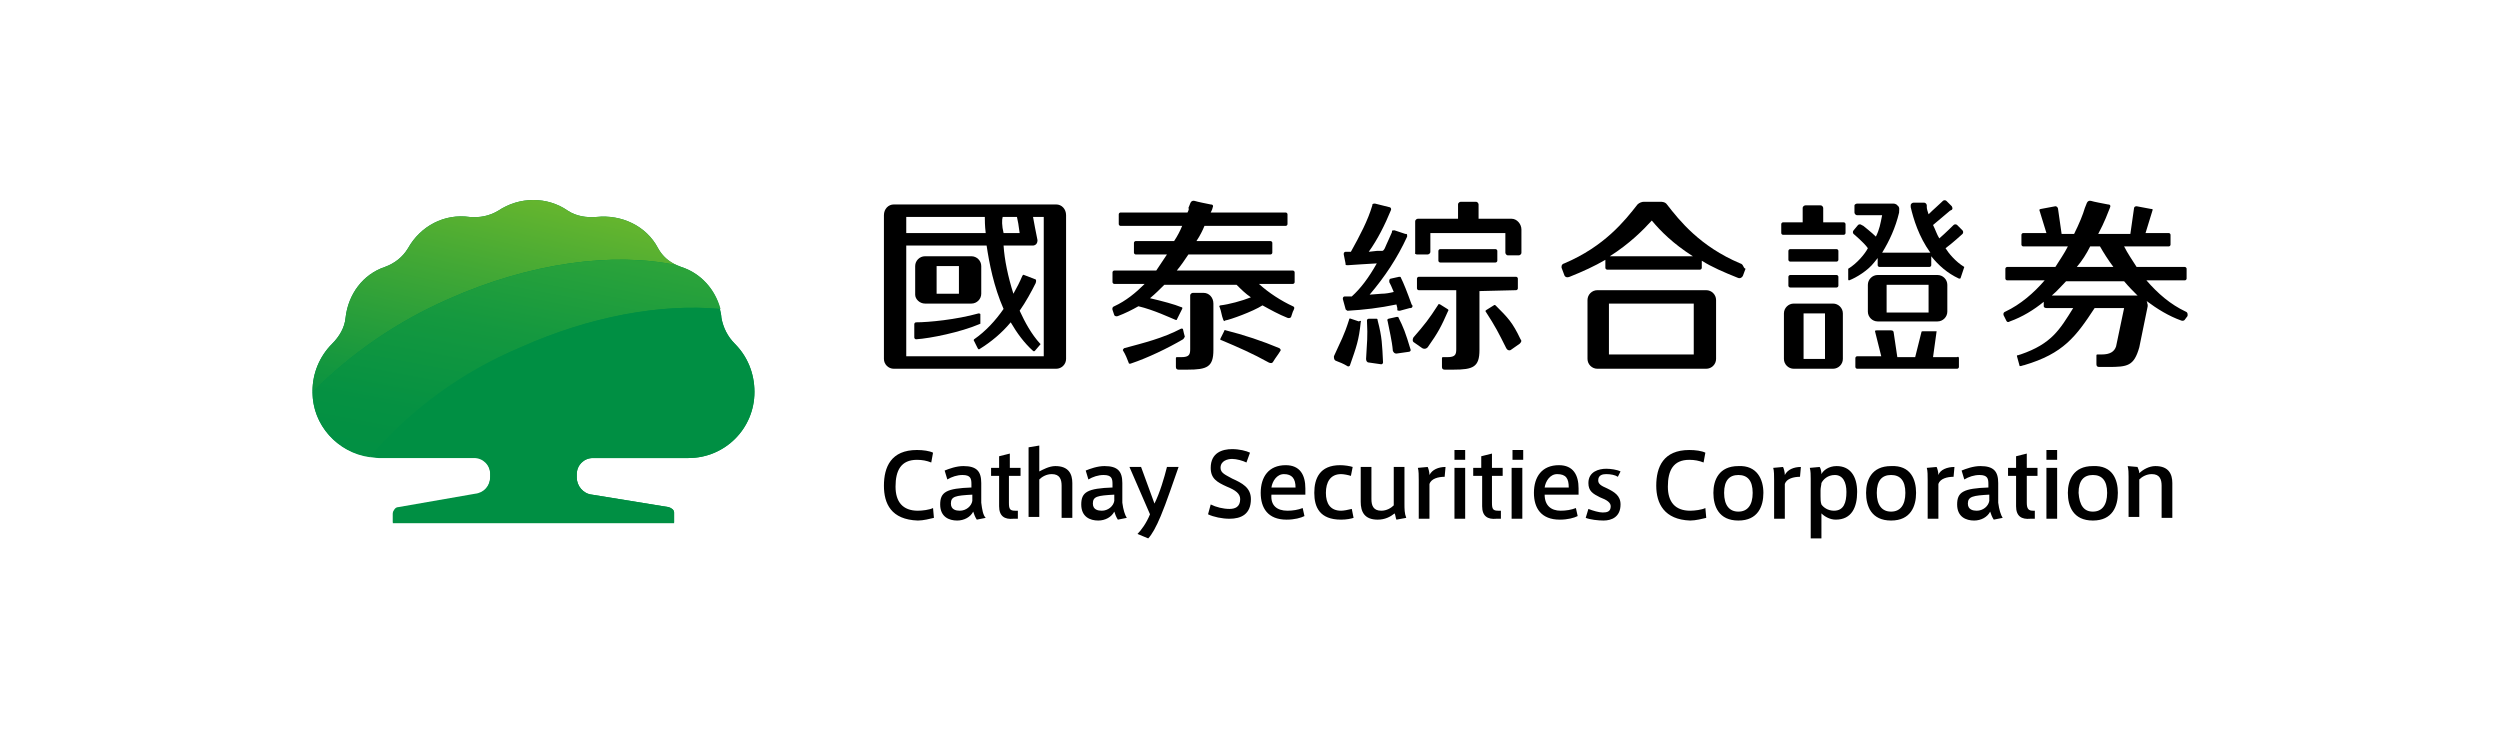 <svg width="200" height="60" viewBox="0 0 200 60" fill="none" xmlns="http://www.w3.org/2000/svg">
<g clip-path="url(#clip0_679_6090)">
<path d="M70.714 38.857C70.714 37.357 71.286 36 73.357 36C73.857 36 74.357 36.072 74.643 36.215L74.5 37C74.143 36.857 73.786 36.786 73.357 36.786C72.072 36.786 71.643 37.643 71.643 38.929C71.643 40.143 72.214 40.857 73.429 40.857C73.786 40.857 74.357 40.786 74.643 40.643L74.714 41.429C74.429 41.5 73.857 41.643 73.429 41.643C71.286 41.572 70.714 40.286 70.714 38.857ZM78.857 41.429L78.143 41.572C78 41.357 77.929 41.143 77.857 40.929C77.643 41.357 77.143 41.643 76.572 41.643C75.929 41.643 75.214 41.357 75.214 40.357C75.214 39.357 75.714 39.072 77.714 39V38.715C77.714 38.286 77.643 38 77 38C76.572 38 76.143 38.143 75.786 38.357L75.572 37.643C75.929 37.5 76.5 37.286 77.072 37.286C78.143 37.286 78.5 37.715 78.5 38.643V40.215C78.572 40.786 78.643 41.215 78.857 41.429ZM76.072 40.286C76.072 40.786 76.5 40.857 76.786 40.857C77.286 40.857 77.714 40.5 77.786 40.072V39.572C76.429 39.643 76.072 39.715 76.072 40.286ZM81.429 40.857V41.5H81.072C80.357 41.572 79.929 41.286 79.929 40.5V38.072H79.286V37.429H79.929V36.5L80.786 36.286V37.429H81.643V38.072H80.714V40.215C80.714 40.715 80.786 40.857 81.214 40.857H81.429ZM84.429 37.286C85.5 37.286 85.786 37.929 85.786 38.643V41.429H84.929V38.857C84.929 38.357 84.786 37.929 84.143 37.929C83.714 37.929 83.357 38.143 83.143 38.357V41.357H82.286V35.786L83.143 35.643V37.715C83.429 37.572 83.929 37.286 84.429 37.286ZM90.143 41.429L89.429 41.572C89.286 41.357 89.214 41.143 89.143 40.929C88.929 41.357 88.429 41.643 87.857 41.643C87.214 41.643 86.5 41.357 86.5 40.357C86.5 39.357 87 39.072 89 39V38.715C89 38.286 88.929 38 88.286 38C87.857 38 87.429 38.143 87.072 38.357L86.857 37.643C87.214 37.5 87.786 37.286 88.357 37.286C89.429 37.286 89.786 37.715 89.786 38.643V40.215C89.857 40.786 90 41.215 90.143 41.429ZM87.429 40.286C87.429 40.786 87.857 40.857 88.143 40.857C88.643 40.857 89.072 40.5 89.143 40.072V39.572C87.786 39.643 87.429 39.715 87.429 40.286ZM93.357 37.357H94.286C93.929 38.357 93.286 40.286 92.857 41.286C92.5 42.143 92.143 42.786 91.857 43.072L91 42.715C91.286 42.429 91.714 41.857 92 41.143L90.357 37.357H91.286L92.357 40.286C92.786 39.429 93.143 38.215 93.357 37.357Z" fill="black"/>
<path d="M99.715 37C99.429 36.857 98.929 36.714 98.572 36.714C98.215 36.714 97.643 36.857 97.643 37.429C97.643 37.857 98.072 38 98.572 38.286C99.357 38.643 100.072 39 100.072 39.929C100.072 41.143 99.286 41.5 98.357 41.5C97.786 41.5 97.072 41.357 96.643 41.143L96.857 40.357C97.286 40.572 97.857 40.714 98.357 40.714C98.786 40.714 99.215 40.572 99.215 39.929C99.215 39.5 98.857 39.214 98.143 38.929C97.357 38.572 96.857 38.286 96.857 37.429C96.857 36.214 97.786 35.929 98.572 35.929C99.143 35.929 99.715 36.072 100 36.214L99.715 37ZM103 40.857C103.429 40.857 103.857 40.786 104.214 40.643L104.357 41.286C104.072 41.429 103.572 41.572 102.929 41.572C101.429 41.572 100.857 40.643 100.857 39.429C100.857 38.143 101.5 37.214 102.857 37.214C104 37.214 104.429 38 104.429 39.072V39.572H101.714C101.643 40.429 102.143 40.857 103 40.857ZM102.714 37.929C102.143 37.929 101.786 38.5 101.714 39H103.643C103.643 38.286 103.357 37.929 102.714 37.929ZM105.143 39.429C105.143 38.286 105.572 37.214 107.214 37.214C107.572 37.214 108 37.286 108.214 37.357L108.072 38.072C107.857 38 107.5 37.929 107.286 37.929C106.429 37.929 106.072 38.572 106.072 39.429C106.072 40.286 106.429 40.857 107.286 40.857C107.5 40.857 107.857 40.786 108.143 40.714L108.286 41.429C108.072 41.5 107.714 41.572 107.286 41.572C105.572 41.572 105.143 40.572 105.143 39.429ZM110.214 41.572C109.143 41.572 108.857 40.929 108.857 40.143V37.357H109.714V39.929C109.714 40.429 109.857 40.857 110.5 40.857C110.929 40.857 111.286 40.643 111.5 40.429V37.357H112.357V40.286C112.357 40.714 112.357 41.072 112.5 41.429L111.714 41.572C111.643 41.429 111.643 41.214 111.572 41.072C111.214 41.357 110.786 41.572 110.214 41.572ZM115.643 37.357L115.572 38.143C115.072 38.143 114.5 38.286 114.357 38.714V41.5H113.5V38.429C113.5 38.072 113.5 37.643 113.429 37.429L114.214 37.357C114.286 37.5 114.357 37.786 114.357 38C114.572 37.572 115.072 37.357 115.643 37.357ZM117.214 36.786H116.357V36H117.214V36.786ZM117.214 41.5H116.357V37.429H117.214V41.5ZM120.072 40.857V41.5H119.714C119 41.572 118.572 41.286 118.572 40.5V38.072H117.857V37.429H118.5V36.5L119.357 36.286V37.429H120.214V38.072H119.357V40.214C119.357 40.714 119.429 40.857 119.857 40.857H120.072ZM121.857 36.786H121V36H121.857V36.786ZM121.786 41.5H120.929V37.429H121.786V41.5ZM124.857 40.857C125.286 40.857 125.714 40.786 126.072 40.643L126.214 41.286C125.929 41.429 125.429 41.572 124.786 41.572C123.286 41.572 122.714 40.643 122.714 39.429C122.714 38.143 123.357 37.214 124.714 37.214C125.857 37.214 126.286 38 126.286 39.072V39.572H123.572C123.572 40.429 124.072 40.857 124.857 40.857ZM124.572 37.929C124 37.929 123.643 38.5 123.572 39H125.5C125.5 38.286 125.286 37.929 124.572 37.929ZM129.429 38.143C129.214 38 128.857 37.929 128.5 37.929C128.214 37.929 127.857 38 127.857 38.429C127.857 38.714 128.072 38.857 128.572 39.072C129.143 39.357 129.643 39.643 129.643 40.357C129.643 41.357 128.929 41.643 128.286 41.643C127.857 41.643 127.214 41.572 126.857 41.429L127.072 40.714C127.429 40.857 127.929 41 128.214 41C128.572 41 128.857 40.929 128.857 40.5C128.857 40.214 128.572 40 128 39.786C127.429 39.5 127.072 39.286 127.072 38.643C127.072 37.714 127.929 37.5 128.5 37.5C128.857 37.5 129.357 37.572 129.643 37.714L129.429 38.143Z" fill="black"/>
<path d="M132.5 38.857C132.5 37.357 133.071 36 135.143 36C135.643 36 136.143 36.071 136.429 36.214L136.286 37C135.929 36.857 135.571 36.786 135.143 36.786C133.857 36.786 133.429 37.643 133.429 38.929C133.429 40.143 134 40.857 135.214 40.857C135.571 40.857 136.143 40.786 136.429 40.643L136.5 41.429C136.214 41.5 135.643 41.643 135.214 41.643C133.143 41.571 132.5 40.286 132.5 38.857ZM141.071 39.429C141.071 40.5 140.643 41.643 139.071 41.643C137.5 41.643 137.071 40.5 137.071 39.429C137.071 38.429 137.5 37.286 139.071 37.286C140.571 37.214 141.071 38.357 141.071 39.429ZM139.071 40.929C139.786 40.929 140.214 40.429 140.214 39.429C140.214 38.429 139.786 38 139.071 38C138.357 38 137.929 38.429 137.929 39.429C137.929 40.429 138.357 40.929 139.071 40.929ZM144.071 37.357L144 38.143C143.5 38.143 142.929 38.286 142.786 38.714V41.5H141.929V38.429C141.929 38.071 141.929 37.643 141.857 37.429L142.643 37.357C142.714 37.5 142.786 37.786 142.786 38C143 37.571 143.5 37.357 144.071 37.357ZM146.929 37.286C148 37.286 148.571 38.071 148.571 39.357C148.571 40.571 148.143 41.571 146.857 41.571C146.429 41.571 146 41.357 145.714 41.071V43.071H144.857V38.286C144.857 38 144.857 37.714 144.786 37.429L145.571 37.357C145.643 37.429 145.714 37.714 145.714 37.929C145.857 37.643 146.286 37.286 146.929 37.286ZM145.643 39.714C145.643 39.929 145.643 40.143 145.714 40.357C145.857 40.571 146.214 40.857 146.714 40.857C147.5 40.857 147.714 40.214 147.714 39.357C147.714 38.571 147.429 38 146.786 38C146.214 38 145.857 38.357 145.714 38.643C145.714 38.786 145.643 39 145.643 39.214V39.714ZM153.286 39.429C153.286 40.5 152.857 41.643 151.286 41.643C149.714 41.643 149.286 40.5 149.286 39.429C149.286 38.429 149.714 37.286 151.286 37.286C152.857 37.214 153.286 38.357 153.286 39.429ZM151.286 40.929C152 40.929 152.429 40.429 152.429 39.429C152.429 38.429 152 38 151.286 38C150.571 38 150.143 38.429 150.143 39.429C150.143 40.429 150.571 40.929 151.286 40.929ZM156.357 37.357L156.286 38.143C155.786 38.143 155.214 38.286 155.071 38.714V41.5H154.214V38.429C154.214 38.071 154.214 37.643 154.143 37.429L154.929 37.357C155 37.5 155.071 37.786 155.071 38C155.214 37.571 155.786 37.357 156.357 37.357ZM160.214 41.429L159.5 41.571C159.357 41.357 159.286 41.143 159.214 40.929C159 41.357 158.5 41.643 157.929 41.643C157.286 41.643 156.571 41.357 156.571 40.357C156.571 39.357 157.071 39.071 159.071 39V38.714C159.071 38.286 159 38 158.357 38C157.929 38 157.5 38.143 157.143 38.357L156.929 37.643C157.286 37.5 157.857 37.286 158.429 37.286C159.5 37.286 159.857 37.714 159.857 38.643V40.214C159.929 40.786 160.071 41.214 160.214 41.429ZM157.429 40.286C157.429 40.786 157.857 40.857 158.143 40.857C158.643 40.857 159.071 40.5 159.143 40.071V39.571C157.857 39.643 157.429 39.714 157.429 40.286ZM162.786 40.857V41.5H162.429C161.714 41.571 161.286 41.286 161.286 40.5V38.071H160.643V37.429H161.286V36.5L162.143 36.286V37.429H163V38.071H162.143V40.214C162.143 40.714 162.286 40.857 162.643 40.857H162.786ZM164.571 36.786H163.714V36H164.571V36.786ZM164.571 41.5H163.714V37.429H164.571V41.5ZM169.429 39.429C169.429 40.5 169 41.643 167.429 41.643C165.857 41.643 165.429 40.5 165.429 39.429C165.429 38.429 165.857 37.286 167.429 37.286C169 37.214 169.429 38.357 169.429 39.429ZM167.429 40.929C168.143 40.929 168.571 40.429 168.571 39.429C168.571 38.429 168.143 38 167.429 38C166.714 38 166.286 38.429 166.286 39.429C166.357 40.429 166.714 40.929 167.429 40.929ZM171 37.357C171.071 37.5 171.143 37.714 171.143 37.857C171.429 37.571 171.929 37.286 172.429 37.286C173.5 37.286 173.786 37.929 173.786 38.643V41.429H172.929V38.857C172.929 38.357 172.786 37.929 172.143 37.929C171.714 37.929 171.357 38.143 171.143 38.357V41.357H170.286V38.143C170.286 37.857 170.286 37.571 170.214 37.286L171 37.357Z" fill="black"/>
<path d="M94.643 27.143C93.429 27.857 91.786 28.643 90.5 29.072C90.357 29.143 90.286 29.072 90.286 29C90.215 28.786 90 28.286 89.857 28.072C89.786 28 89.857 27.929 89.929 27.857C91.5 27.429 93 27.072 94.5 26.286C94.572 26.286 94.643 26.286 94.643 26.357C94.715 26.714 94.715 26.643 94.786 26.929C94.715 27.072 94.715 27.072 94.643 27.143ZM96.286 23.429H95.429C95.357 23.429 95.215 23.5 95.215 23.643V27.929C95.215 28.357 95.143 28.572 94.5 28.572H94.143C94.072 28.572 94.072 28.643 94.072 28.643V29.357C94.072 29.5 94.143 29.572 94.286 29.572H95C96.572 29.572 97.072 29.357 97.072 28V24.286C97.072 23.786 96.715 23.429 96.286 23.429ZM98.072 26.429C97.929 26.357 97.929 26.5 97.929 26.5L97.643 27.072C97.643 27.072 97.572 27.214 97.715 27.214C99.072 27.786 100.214 28.286 101.5 29C101.643 29.072 101.786 29.072 101.857 28.929C102.072 28.572 102.214 28.429 102.429 28.072C102.5 28 102.429 27.929 102.357 27.857C101 27.286 99.5 26.786 98.072 26.429ZM103.429 24.5C102.5 24.072 101.5 23.429 100.714 22.714H103.429C103.5 22.714 103.572 22.643 103.572 22.572V21.786C103.572 21.714 103.5 21.643 103.429 21.643H94.143C94.5 21.214 94.786 20.786 95.072 20.357H101.643C101.714 20.357 101.786 20.286 101.786 20.214V19.429C101.786 19.357 101.714 19.286 101.643 19.286H95.715C96 18.857 96.215 18.429 96.357 18.072H102.857C102.929 18.072 103 18 103 17.929V17.143C103 17.072 102.929 17 102.857 17H96.857C96.929 16.857 97 16.714 97 16.643C97.072 16.5 97.072 16.357 96.857 16.357C96.5 16.286 95.786 16.143 95.572 16.072C95.286 16 95.215 16.286 95.215 16.286L95.072 16.643C95.143 16.714 95.072 16.857 95 17H89.643C89.572 17 89.5 17.072 89.5 17.143V17.929C89.5 18 89.572 18.072 89.643 18.072H94.572C94.429 18.429 94.215 18.857 93.929 19.286H90.857C90.786 19.286 90.715 19.357 90.715 19.429V20.214C90.715 20.286 90.786 20.357 90.857 20.357H93.357C93.072 20.786 92.786 21.214 92.5 21.643H89.143C89.072 21.643 89 21.714 89 21.786V22.572C89 22.643 89.072 22.714 89.143 22.714H91.572C90.857 23.429 90.072 24.072 89.143 24.5C88.929 24.572 89 24.786 89 24.786L89.143 25.214C89.143 25.214 89.215 25.357 89.429 25.286C90 25.072 90.572 24.786 91.072 24.5C92.286 24.786 93.643 25.429 94 25.572C94.143 25.643 94.143 25.572 94.143 25.572L94.572 24.714C94.572 24.714 94.643 24.572 94.5 24.572C94 24.357 92.929 24.072 92 23.857C92.429 23.5 92.786 23.143 93.143 22.786H98.929C99.286 23.143 99.643 23.5 100.072 23.786C99.357 24.072 98.286 24.357 97.643 24.429C97.572 24.429 97.5 24.5 97.572 24.572C97.715 24.929 97.715 25.214 97.857 25.572C97.929 25.714 97.929 25.714 98 25.643C98.429 25.572 100.214 24.929 101 24.429C101.643 24.786 102.286 25.143 103 25.429C103.214 25.5 103.286 25.357 103.286 25.357L103.429 24.929C103.5 24.786 103.643 24.572 103.429 24.5Z" fill="black"/>
<path d="M84.5 16.357H71.5C71.072 16.357 70.714 16.715 70.714 17.215V28.715C70.714 29.143 71.072 29.5 71.5 29.5H84.5C84.929 29.5 85.286 29.143 85.286 28.715V17.215C85.286 16.715 84.929 16.357 84.5 16.357ZM80.214 17.357H81.357C81.429 17.643 81.5 18.072 81.572 18.643H80.286C80.143 18.072 80.143 17.572 80.214 17.357ZM72.5 17.357H78.786C78.786 17.572 78.786 18.072 78.857 18.643H72.5V17.357ZM83.5 28.5H72.5V19.643H78.929C79.143 21.072 79.5 22.929 80.286 24.715C79.643 25.643 78.857 26.5 77.929 27.143C77.857 27.215 77.929 27.286 77.929 27.286L78.214 27.857C78.214 27.857 78.286 28 78.357 27.929C79.286 27.357 80.143 26.643 80.857 25.786C81.357 26.643 81.929 27.429 82.643 28.072C82.714 28.143 82.786 28.072 82.786 28.072L83.214 27.572C83.214 27.572 83.286 27.5 83.214 27.5C82.5 26.715 82 25.786 81.572 24.857C82.072 24.143 82.5 23.357 82.857 22.643C82.929 22.429 82.857 22.357 82.857 22.357L81.929 22C81.929 22 81.857 21.929 81.786 22.072C81.572 22.572 81.357 23 81.072 23.5C80.643 22.143 80.357 20.786 80.286 19.643H82.643C82.643 19.643 83 19.643 83 19.215C82.857 18.5 82.714 17.786 82.643 17.357H83.5V28.5ZM78.357 25.929C76.857 26.572 74.429 27.072 73.286 27.143C73.214 27.143 73.143 27.072 73.143 27V25.929C73.143 25.857 73.214 25.786 73.286 25.786C74.286 25.786 76.5 25.572 78.286 25.072C78.286 25.072 78.429 25.072 78.429 25.143V25.857C78.5 25.857 78.357 25.929 78.357 25.929ZM74 24.286H77.714C78.143 24.286 78.5 23.929 78.5 23.5V21.286C78.5 20.857 78.143 20.5 77.714 20.5H74C73.572 20.5 73.214 20.857 73.214 21.286V23.572C73.214 23.929 73.572 24.286 74 24.286ZM74.929 21.286H76.714V23.5H74.929V21.286Z" fill="black"/>
<path d="M108.857 25.786C108.714 27.215 108.5 27.786 108 29.215C108 29.286 107.857 29.357 107.786 29.286C107.429 29.072 107.214 29 106.857 28.857C106.714 28.786 106.714 28.643 106.714 28.5C107.286 27.215 107.5 26.929 107.929 25.572C107.929 25.429 108.071 25.5 108.071 25.5L108.714 25.715C108.786 25.643 108.929 25.643 108.857 25.786ZM115.786 24.715L115.214 24.357C115.214 24.357 115.071 24.286 115.071 24.357C114.286 25.572 114 25.929 113.071 27C113 27.143 113 27.286 113.071 27.357L113.786 27.857C113.929 27.929 114.071 27.929 114.214 27.786C115.071 26.572 115.286 26.143 115.857 24.857C115.929 24.786 115.786 24.715 115.786 24.715ZM119.643 24.429C119.571 24.357 119.5 24.429 119.5 24.429L118.929 24.786C118.929 24.786 118.786 24.857 118.857 24.929C119.643 26.143 119.857 26.572 120.5 27.857C120.571 28 120.714 28.072 120.857 28L121.571 27.5C121.643 27.429 121.786 27.286 121.643 27.143C121 25.786 120.643 25.429 119.643 24.429ZM110.143 25.5H109.5C109.5 25.5 109.357 25.5 109.357 25.643C109.429 27.072 109.357 27.286 109.286 28.715C109.286 28.857 109.357 29 109.5 29C109.929 29.072 110.071 29.072 110.5 29.143C110.571 29.143 110.643 29.072 110.643 29C110.571 27.572 110.571 27 110.214 25.643C110.214 25.5 110.143 25.5 110.143 25.5ZM111.714 25.357L111.071 25.5C111.071 25.5 110.929 25.572 111 25.643C111.143 26.429 111.357 27.215 111.429 28.072C111.5 28.215 111.571 28.286 111.714 28.286C112.143 28.215 112.286 28.215 112.714 28.143C112.786 28.143 112.857 28.072 112.857 28C112.429 26.572 112.286 26.215 111.857 25.357C111.786 25.357 111.714 25.357 111.714 25.357ZM113.357 20.357H114.214C114.286 20.357 114.429 20.286 114.429 20.143V18.715V18.643H120.429V19.786V20.215C120.429 20.286 120.5 20.429 120.643 20.429H121.5C121.572 20.429 121.714 20.357 121.714 20.215V18.357C121.714 17.929 121.357 17.5 120.929 17.5H118.286V16.357C118.286 16.286 118.214 16.143 118.071 16.143H116.857C116.786 16.143 116.643 16.215 116.643 16.357V17.5H113.429C113.357 17.5 113.214 17.572 113.214 17.715V20.215C113.143 20.286 113.286 20.357 113.357 20.357ZM121.286 23.215C121.357 23.215 121.429 23.143 121.429 23.072V22.286C121.429 22.215 121.357 22.143 121.286 22.143H113.5C113.429 22.143 113.357 22.215 113.357 22.286V23.072C113.357 23.143 113.429 23.215 113.5 23.215H116.5V27.929C116.5 28.357 116.429 28.572 115.786 28.572H115.429C115.357 28.572 115.357 28.643 115.357 28.643V29.357C115.357 29.5 115.429 29.572 115.571 29.572H116.286C117.857 29.572 118.357 29.357 118.357 28V23.286L121.286 23.215ZM115.214 19.929C115.143 19.929 115.071 20 115.071 20.072V20.857C115.071 20.929 115.143 21 115.214 21H119.643C119.714 21 119.786 20.929 119.786 20.857V20.072C119.786 20 119.714 19.929 119.643 19.929H115.214ZM113 24.5C113 24.429 113 24.429 112.929 24.357C112.571 23.357 112.286 22.643 112.071 22.215C112.071 22.143 112 22.143 111.929 22.143L111.286 22.286C111.214 22.286 111.143 22.357 111.143 22.429C111.143 22.429 111.143 22.429 111.143 22.5V22.572L111.286 22.857L111.5 23.357C111.214 23.429 110.857 23.5 110.5 23.5L109.571 23.572C110.786 22.143 111.786 20.643 112.571 18.929V18.857C112.571 18.786 112.571 18.715 112.5 18.715H112.429L111.571 18.429H111.5C111.429 18.429 111.357 18.429 111.357 18.5V18.572L111.071 19.215C110.929 19.5 110.857 19.715 110.786 19.857C110.714 20 110.643 20.072 110.571 20.072C110.5 20.072 110.357 20.072 110.143 20.072L109.5 20.143C110.214 19.143 110.786 18 111.286 16.786V16.715C111.286 16.643 111.214 16.572 111.143 16.572L110 16.286H109.929C109.857 16.286 109.786 16.357 109.786 16.357V16.429C109.429 17.643 108.786 18.857 108.071 20.143H107.786H107.643C107.571 20.143 107.5 20.215 107.5 20.286V20.357L107.643 21.072V21.143C107.643 21.215 107.714 21.215 107.786 21.215H107.857L108.929 21.143L110.143 21.072C109.5 22.215 108.857 23.072 108.143 23.715H107.786H107.643H107.571C107.5 23.715 107.429 23.786 107.429 23.857V23.929L107.643 24.715C107.643 24.786 107.714 24.786 107.786 24.857C107.786 24.857 107.786 24.857 107.857 24.857C109.071 24.786 110.357 24.643 111.714 24.357L111.786 24.643V24.715V24.786C111.786 24.857 111.857 24.857 111.929 24.857H112L112.786 24.643H112.857C112.929 24.643 113 24.572 113 24.5Z" fill="black"/>
<path d="M136.5 23.215H127.786C127.357 23.215 127 23.572 127 24V28.715C127 29.143 127.357 29.5 127.786 29.5H136.5C136.929 29.5 137.286 29.143 137.286 28.715V24C137.286 23.572 136.929 23.215 136.5 23.215ZM135.5 28.357H128.715V24.286H135.5V28.357ZM139.215 21.072C136 19.715 134.357 17.643 133.357 16.357C133.215 16.143 132.929 16.143 132.857 16.143H132.786H131.572H131.5C131.357 16.143 131.143 16.215 131 16.357C130 17.643 128.357 19.715 125.143 21.072C124.857 21.143 124.929 21.429 124.929 21.429L125.143 22C125.143 22 125.215 22.286 125.572 22.143C126.643 21.715 127.572 21.286 128.429 20.786V21.429C128.429 21.5 128.5 21.572 128.572 21.572H136C136.072 21.572 136.143 21.5 136.143 21.429V20.857C136.929 21.357 137.929 21.786 139 22.215C139.286 22.357 139.429 22.072 139.429 22.072L139.643 21.5C139.429 21.429 139.5 21.143 139.215 21.072ZM128.786 20.5C130.357 19.5 131.429 18.429 132.143 17.643C132.857 18.5 133.857 19.5 135.429 20.5H128.786Z" fill="black"/>
<path d="M156.714 28.643V29.357C156.714 29.429 156.643 29.5 156.571 29.5H148.571C148.5 29.5 148.429 29.429 148.429 29.357V28.643C148.429 28.572 148.5 28.5 148.571 28.5H150.5L150 26.5C150 26.429 150.071 26.429 150.143 26.429H151.286C151.429 26.429 151.5 26.5 151.5 26.643L151.786 28.572H153.214L153.714 26.572C153.714 26.5 153.786 26.5 153.857 26.5H154.929L154.643 28.572H156.571C156.643 28.5 156.714 28.572 156.714 28.643ZM143.214 20.929H146.929C147 20.929 147.071 20.857 147.071 20.786V20.072C147.071 20 147 19.929 146.929 19.929H143.214C143.143 19.929 143.071 20 143.071 20.072V20.786C143.071 20.857 143.143 20.929 143.214 20.929ZM147.5 17.786H145.857V16.643C145.857 16.572 145.786 16.429 145.643 16.429H144.429C144.357 16.429 144.214 16.5 144.214 16.643V17.786H142.643C142.571 17.786 142.5 17.857 142.5 17.929V18.643C142.5 18.715 142.571 18.786 142.643 18.786H147.5C147.571 18.786 147.643 18.715 147.643 18.643V17.929C147.643 17.857 147.571 17.786 147.5 17.786ZM143.071 22.857C143.071 22.929 143.143 23 143.214 23H146.929C147 23 147.071 22.929 147.071 22.857V22.143C147.071 22.072 147 22 146.929 22H143.214C143.143 22 143.071 22.072 143.071 22.143V22.857ZM147.429 25.072V28.715C147.429 29.143 147.071 29.5 146.643 29.5H143.5C143.071 29.5 142.714 29.143 142.714 28.715V25.072C142.714 24.643 143.071 24.286 143.5 24.286H146.643C147.071 24.286 147.429 24.643 147.429 25.072ZM146 25.072H144.286V28.715H146V25.072ZM150.214 25.715C149.786 25.715 149.429 25.357 149.429 24.929V22.786C149.429 22.357 149.786 22 150.214 22H155C155.429 22 155.786 22.357 155.786 22.786V24.929C155.786 25.357 155.429 25.715 155 25.715H150.214ZM150.929 25H154.286V22.786H150.929V25ZM157.143 21.357C156.429 20.929 155.857 20.215 155.643 19.857C156.143 19.5 157 18.715 157 18.715C157.071 18.643 157.071 18.5 157 18.429L156.571 18C156.5 17.929 156.357 17.929 156.286 18C156.286 18 155.643 18.643 155.143 19.072C154.929 18.715 154.857 18.429 154.643 18C155.143 17.572 156 16.857 156 16.857L156.143 16.786C156.214 16.715 156.214 16.643 156.143 16.5L155.714 16.072C155.643 16 155.5 16 155.429 16.072L155.357 16.143C155.071 16.429 154.714 16.715 154.286 17.143C154.214 16.929 154.143 16.715 154.143 16.572V16.429C154.143 16.357 154.071 16.215 153.929 16.215H153.071C153 16.215 152.857 16.286 152.857 16.429V16.572C153.071 17.5 153.5 18.929 154.429 20.215H150.571C151.143 19.286 151.643 18.215 151.929 17V16.929C151.929 16.786 152 16.572 151.786 16.429C151.786 16.429 151.714 16.286 151.429 16.286H148.571C148.5 16.286 148.357 16.357 148.357 16.429V17C148.357 17.072 148.429 17.215 148.571 17.215H149.286H150.571C150.429 17.929 150.357 18.357 150.071 18.929C149.786 18.643 149.071 18.072 149.071 18.072L148.929 18C148.857 17.929 148.714 17.929 148.643 18L148.286 18.429C148.214 18.5 148.214 18.643 148.286 18.715C148.286 18.715 149.143 19.429 149.429 19.857C149.214 20.286 148.571 21.072 147.857 21.5V22.357C147.857 22.429 147.929 22.429 147.929 22.429C148.5 22.215 149.429 21.643 149.929 21L150.214 20.643V21.215C150.214 21.286 150.286 21.357 150.357 21.357H154.357C154.429 21.357 154.5 21.286 154.5 21.215V20.5C155.071 21.215 155.786 21.857 156.714 22.286C156.714 22.286 156.714 22.286 156.786 22.286C156.857 22.286 156.857 22.215 156.857 22.215L157.143 21.357Z" fill="black"/>
<path d="M174.857 24.929C173.643 24.357 172.643 23.5 171.714 22.429H174.786C174.857 22.429 174.929 22.357 174.929 22.286V21.5C174.929 21.429 174.857 21.357 174.786 21.357H170.929C170.572 20.786 170.214 20.286 169.929 19.714H173.5C173.572 19.714 173.643 19.643 173.643 19.572V18.786C173.643 18.714 173.572 18.643 173.5 18.643H171.643L172.214 16.786C172.214 16.714 172.143 16.714 172.072 16.714L170.929 16.5C170.786 16.5 170.714 16.572 170.714 16.714L170.429 18.714H167.857C168.357 17.786 168.643 17 168.786 16.643C168.857 16.5 168.857 16.357 168.643 16.357C168.286 16.286 167.5 16.143 167.286 16.072C167 16 166.929 16.286 166.929 16.286L166.786 16.643C166.643 17.143 166.357 17.857 165.929 18.714H164.929L164.643 16.714C164.643 16.643 164.572 16.5 164.429 16.5L163.286 16.714C163.214 16.714 163.143 16.786 163.143 16.786L163.714 18.643H161.857C161.786 18.643 161.714 18.714 161.714 18.786V19.572C161.714 19.643 161.786 19.714 161.857 19.714H165.429C165.143 20.286 164.786 20.786 164.429 21.357H160.572C160.5 21.357 160.429 21.429 160.429 21.5V22.286C160.429 22.357 160.5 22.429 160.572 22.429H163.572C162.714 23.429 161.643 24.357 160.429 24.929C160.214 25 160.286 25.214 160.286 25.214L160.5 25.643C160.5 25.643 160.572 25.857 160.786 25.714C161.786 25.357 162.714 24.786 163.5 24.143V24.5C163.5 24.572 163.572 24.643 163.714 24.643H165.857C164.786 26.357 164.143 27.5 161.643 28.357C161.572 28.357 161.5 28.429 161.357 28.429V28.5L161.572 29.286H161.643C161.714 29.286 161.857 29.214 161.929 29.214C165.072 28.286 166.072 26.929 167.572 24.643H169.929L169.286 27.714C169.143 28.143 168.786 28.357 168.143 28.357H167.786C167.714 28.357 167.714 28.429 167.714 28.429V29.143C167.714 29.286 167.786 29.357 167.929 29.357H168.643C170.214 29.357 170.714 29.286 171.143 27.786L171.786 24.643C171.786 24.643 171.857 24.429 171.786 24.286C171.786 24.286 171.786 24.143 171.714 24.072C172.572 24.714 173.5 25.286 174.5 25.643C174.714 25.714 174.786 25.572 174.786 25.572L175 25.286C175 25.286 175.072 25 174.857 24.929ZM167.214 19.714H168C168.286 20.214 168.643 20.786 169.072 21.357H166.143C166.572 20.857 166.929 20.286 167.214 19.714ZM170.929 23.643H164.143C164.572 23.286 164.929 22.857 165.286 22.5H169.929C170.286 22.929 170.643 23.286 171.072 23.714C171.072 23.643 171 23.643 170.929 23.643Z" fill="black"/>
<path d="M58.786 27.5C58.214 26.929 57.857 26.214 57.714 25.429C57.571 23.571 56.286 21.929 54.5 21.357C54.357 21.286 54.286 21.286 54.143 21.214C53.5 20.929 53 20.5 52.643 19.857C51.714 18.071 49.714 17.143 47.714 17.357C46.929 17.429 46.071 17.286 45.429 16.857C43.786 15.714 41.571 15.714 39.857 16.857C39.143 17.286 38.357 17.429 37.571 17.357C35.571 17.071 33.643 18.071 32.643 19.857C32.214 20.571 31.571 21.071 30.786 21.357C29.071 21.929 27.857 23.5 27.643 25.429C27.571 26.214 27.143 26.929 26.571 27.5C25.571 28.5 25 29.857 25 31.286V31.357C25 34.286 27.429 36.571 30.286 36.571H37.929C38.643 36.571 39.214 37.143 39.214 37.857V38.143C39.214 38.857 38.714 39.429 38 39.5L31.857 40.571C31.643 40.571 31.5 40.786 31.429 41V41.786H53.929V41C53.929 40.786 53.714 40.643 53.5 40.571L47.357 39.571C46.643 39.5 46.143 38.857 46.143 38.214V37.929C46.143 37.214 46.714 36.643 47.429 36.643H55.071C58 36.643 60.357 34.286 60.357 31.357C60.357 29.857 59.786 28.5 58.786 27.5Z" fill="#008F43"/>
<path d="M35.857 23.929C42.429 21 49.071 20.143 54.143 21.214C53.5 20.929 53 20.5 52.643 19.857C51.714 18.071 49.714 17.143 47.714 17.357C46.929 17.429 46.071 17.286 45.429 16.857C43.786 15.714 41.571 15.714 39.857 16.857C39.143 17.286 38.357 17.429 37.571 17.357C35.571 17.071 33.643 18.071 32.643 19.857C32.214 20.571 31.571 21.071 30.786 21.357C29.071 21.929 27.857 23.5 27.643 25.429C27.571 26.214 27.143 26.929 26.571 27.5C25.571 28.5 25 29.857 25 31.286V31.357C28.143 28.214 31.786 25.714 35.857 23.929Z" fill="url(#paint0_linear_679_6090)"/>
<path d="M41.643 27.786C47.286 25.286 52.929 24.286 57.643 24.714C57.214 23.143 56.071 21.857 54.5 21.357C54.357 21.286 54.286 21.286 54.143 21.214C49.071 20.143 42.429 21 35.857 23.929C31.786 25.714 28.143 28.214 25 31.357C25 34 27 36.214 29.571 36.572C32.857 32.714 37 29.714 41.643 27.786Z" fill="url(#paint1_linear_679_6090)"/>
<path d="M58.786 27.5C58.214 26.929 57.857 26.214 57.714 25.429C57.714 25.214 57.643 24.929 57.571 24.714C52.857 24.286 47.214 25.286 41.643 27.786C37 29.786 32.928 32.786 29.571 36.572C29.786 36.572 30.071 36.643 30.286 36.643H37.928C38.643 36.643 39.214 37.214 39.214 37.929V38.214C39.214 38.929 38.714 39.5 38 39.572L31.857 40.643C31.643 40.643 31.5 40.857 31.428 41.072V41.857H53.928V41C53.928 40.786 53.714 40.643 53.5 40.572L47.357 39.572C46.643 39.5 46.143 38.857 46.143 38.214V37.929C46.143 37.214 46.714 36.643 47.428 36.643H55.071C58 36.643 60.357 34.286 60.357 31.357C60.357 29.857 59.786 28.5 58.786 27.5Z" fill="#008F43"/>
</g>
<defs>
<linearGradient id="paint0_linear_679_6090" x1="42.287" y1="13.875" x2="37.035" y2="37.168" gradientUnits="userSpaceOnUse">
<stop stop-color="#6FB92C"/>
<stop offset="0.36" stop-color="#42A835"/>
<stop offset="0.79" stop-color="#12963F"/>
<stop offset="1" stop-color="#008F43"/>
</linearGradient>
<linearGradient id="paint1_linear_679_6090" x1="44.196" y1="12.775" x2="38.972" y2="40.256" gradientUnits="userSpaceOnUse">
<stop stop-color="#44AF35"/>
<stop offset="0.22" stop-color="#2DA43A"/>
<stop offset="0.51" stop-color="#14983F"/>
<stop offset="0.78" stop-color="#059142"/>
<stop offset="1" stop-color="#008F43"/>
</linearGradient>
<clipPath id="clip0_679_6090">
<rect width="150" height="27.143" fill="white" transform="translate(25 16)"/>
</clipPath>
</defs>
</svg>
